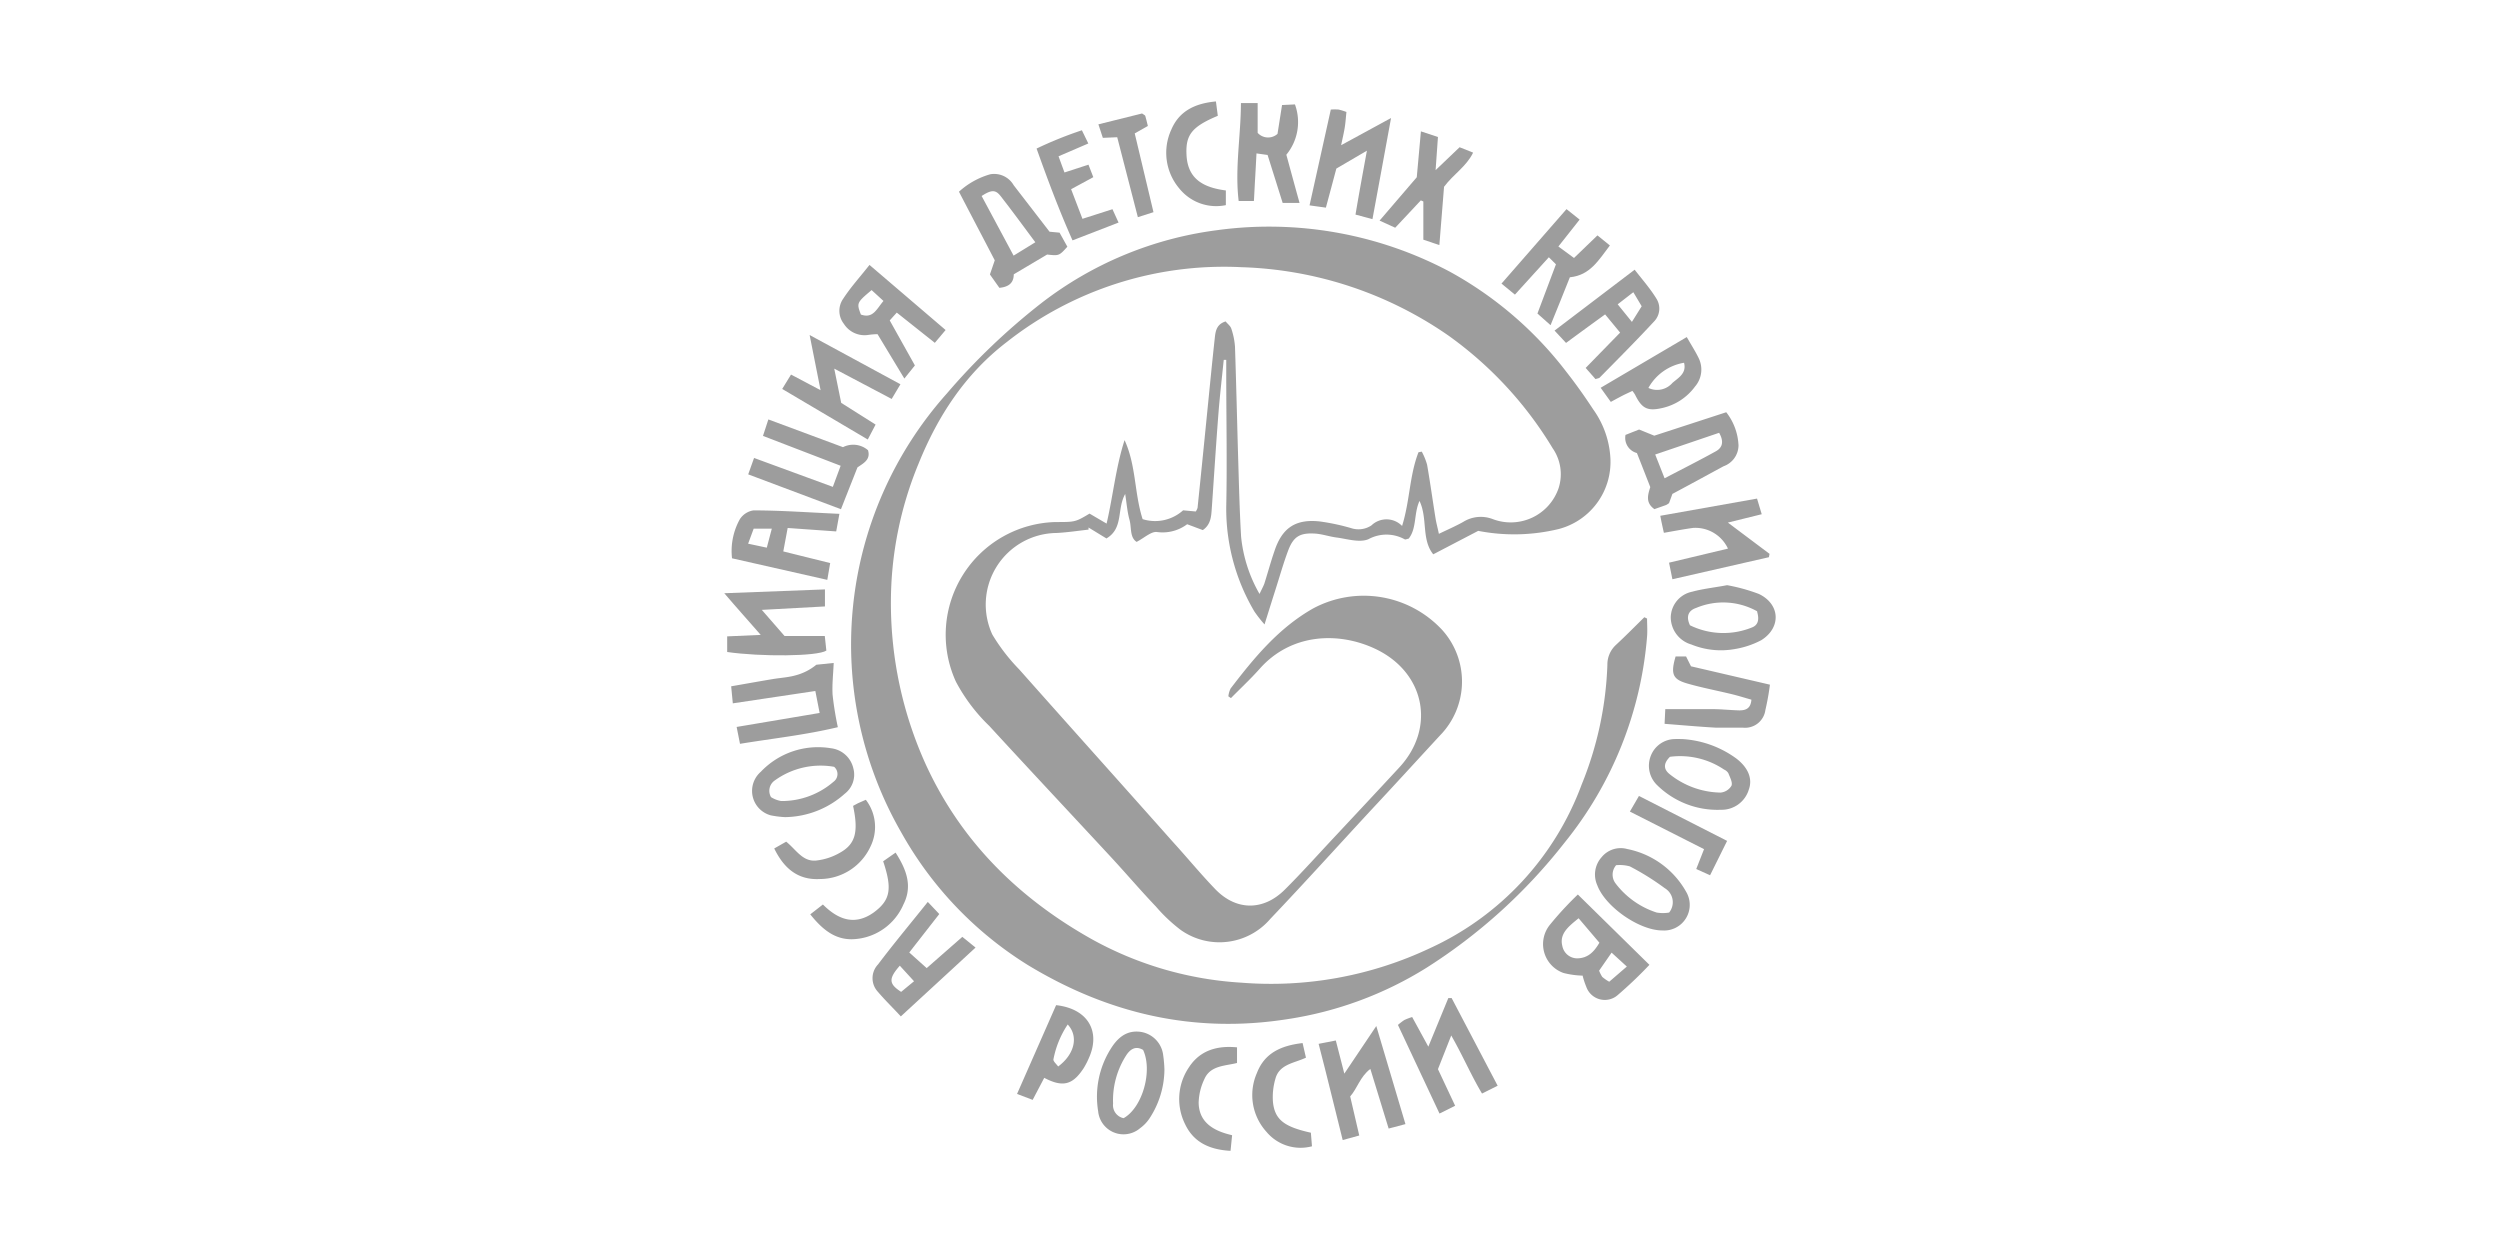 <svg id="Layer_1" data-name="Layer 1" xmlns="http://www.w3.org/2000/svg" viewBox="0 0 319.9 160.2"><defs><style>.cls-1{fill:#fff;}.cls-2{opacity:0.6;}.cls-3{fill:#5c5c5c;}</style></defs><rect class="cls-1" width="319.9" height="160.2"/><g class="cls-2"><path class="cls-3" d="M157.18,89.1a3,3,0,0,1,.29-1c3-3.92,6.13-7.73,10.55-10.24a13.7,13.7,0,0,1,16.56,2.79,9.86,9.86,0,0,1-.31,13.45c-3,3.25-6,6.54-9.05,9.8-4.22,4.57-8.39,9.18-12.67,13.68A8.57,8.57,0,0,1,151.09,119a20.53,20.53,0,0,1-3.18-3c-1.91-2-3.75-4.16-5.65-6.22-5.22-5.63-10.47-11.23-15.67-16.89a22.36,22.36,0,0,1-4.27-5.66,14.43,14.43,0,0,1,12.76-20.43c2.52,0,2.52,0,4.34-1.08L141.6,67c.84-3.62,1.18-7.22,2.3-10.68,1.49,3.23,1.24,6.79,2.31,10.11a5.35,5.35,0,0,0,5.18-1.13l1.62.15a1.7,1.7,0,0,0,.23-.47q.57-5.53,1.12-11.08c.36-3.57.7-7.14,1.09-10.71.09-.84.24-1.71,1.38-2.06.24.3.62.58.73.93a9.3,9.3,0,0,1,.47,2.31c.16,4.81.27,9.62.41,14.43.1,3.29.18,6.58.37,9.86A18.26,18.26,0,0,0,161.17,76c.3-.64.5-1,.62-1.33.44-1.39.82-2.8,1.3-4.19,1-3,2.76-4.1,5.84-3.75a27.76,27.76,0,0,1,3.93.84,3,3,0,0,0,2.63-.34,2.78,2.78,0,0,1,3.92.07c1-3.17.94-6.46,2.1-9.43l.42-.08a8.25,8.25,0,0,1,.68,1.67c.4,2.28.71,4.57,1.08,6.85.09.58.25,1.15.43,2,1.18-.57,2.18-1,3.1-1.52a4.26,4.26,0,0,1,3.81-.36,6.47,6.47,0,0,0,8.42-4,5.83,5.83,0,0,0-.77-5.07,48.41,48.41,0,0,0-13.31-14.4,49,49,0,0,0-26.52-8.77,44.89,44.89,0,0,0-30,9.56c-5.31,4.06-8.86,9.48-11.34,15.65A46.4,46.4,0,0,0,114,77a50,50,0,0,0,4.51,20.92c4.5,9.75,11.76,16.92,21,22.15a44.86,44.86,0,0,0,19.3,5.67A47.61,47.61,0,0,0,183,121.32a37.23,37.23,0,0,0,19.39-20.93,44.57,44.57,0,0,0,3.29-15.29,3.42,3.42,0,0,1,1.12-2.6c1.23-1.14,2.41-2.34,3.61-3.52l.35.17c0,.76.06,1.52,0,2.28a48,48,0,0,1-10.57,26.41,70,70,0,0,1-17.66,16,46.74,46.74,0,0,1-17.72,6.56c-12,1.9-23-.68-33.28-6.91a46.89,46.89,0,0,1-16.22-17,48.23,48.23,0,0,1,5.85-56.14,83.52,83.52,0,0,1,12-11.49,46.4,46.4,0,0,1,22.53-9.4,49.23,49.23,0,0,1,29.93,5.36,47.6,47.6,0,0,1,14.85,12.81c1.2,1.53,2.33,3.13,3.4,4.76a11.77,11.77,0,0,1,2.2,6.3,8.87,8.87,0,0,1-6.6,9,24.11,24.11,0,0,1-10.32.24l-5.75,3c-1.54-1.9-.69-4.58-1.76-6.83-.74,1.62-.34,3.5-1.38,4.82-.27.06-.42.14-.5.1A4.82,4.82,0,0,0,175.1,69c-1.1.45-2.6,0-3.92-.2-1-.11-1.91-.45-2.87-.52-2-.13-2.82.39-3.5,2.23-.62,1.66-1.09,3.36-1.62,5-.42,1.32-.83,2.64-1.38,4.39a16.45,16.45,0,0,1-1.29-1.64,25.83,25.83,0,0,1-3.61-13.41c.12-5.73,0-11.46,0-17.19V46.05h-.32c-.24,2.34-.51,4.68-.69,7-.31,4-.56,8-.84,12-.07,1-.11,2.07-1.15,2.78l-2-.75a5.23,5.23,0,0,1-3.84,1c-.74-.12-1.64.75-2.63,1.26-.9-.59-.63-1.83-.91-2.83s-.35-2-.55-3.3c-1.09,1.94-.19,4.39-2.4,5.69l-2.29-1.4v.27c-1.36.15-2.72.36-4.09.43a9.16,9.16,0,0,0-8.22,13,24.14,24.14,0,0,0,3.44,4.46c6.51,7.34,13.07,14.64,19.6,22,1.83,2,3.59,4.15,5.49,6.12,2.67,2.77,6.14,2.8,8.89.06,2.2-2.19,4.27-4.51,6.4-6.78,2.74-2.93,5.49-5.87,8.22-8.82,4.67-5,3.39-12-2.78-15.09-4.79-2.37-11-2.18-15.08,2.46-1.16,1.3-2.43,2.48-3.65,3.72Z"/><path class="cls-3" d="M134.3,29.65l1.28.12,1,1.8c-1.06,1.17-1.06,1.17-2.59,1l-4.27,2.53c0,1-.53,1.61-1.84,1.73l-1.21-1.71.62-1.81c-1.47-2.83-3-5.73-4.58-8.78a10,10,0,0,1,4-2.23,2.88,2.88,0,0,1,3,1.4ZM132.48,31c-1.55-2.08-2.95-4-4.45-5.92-.66-.84-1.19-.79-2.42,0l4.09,7.63Z"/><path class="cls-3" d="M214,63.2l-.43,1.18a2.44,2.44,0,0,1-.37.24l-1.5.53c-1.17-.82-.84-1.84-.53-2.82-.57-1.46-1.12-2.87-1.71-4.36A2,2,0,0,1,208,55.65l1.74-.69,1.94.79,9.21-3A7.39,7.39,0,0,1,222.46,57a2.86,2.86,0,0,1-1.91,2.66C218.39,60.83,216.25,62,214,63.2Zm-1-2c2.32-1.21,4.48-2.3,6.59-3.47.86-.49,1-1.28.39-2.35l-8.18,2.78Z"/><path class="cls-3" d="M202.51,124.84a10.72,10.72,0,0,1-2.45-.34,3.92,3.92,0,0,1-1.73-6.17,43,43,0,0,1,3.57-3.87l9.16,9a53.88,53.88,0,0,1-4.14,3.94,2.51,2.51,0,0,1-3.94-1.13A10.18,10.18,0,0,1,202.51,124.84ZM202,117.5c-1.34,1.09-2.5,2-2.07,3.61a1.94,1.94,0,0,0,1.85,1.52c1.52,0,2.29-1,2.88-2Zm3.91,8.13,2.26-1.95-1.95-1.78-1.6,2.31a5,5,0,0,0,.4.79A5.32,5.32,0,0,0,205.93,125.63Z"/><path class="cls-3" d="M111.26,33.9,121,42.23l-1.38,1.64L114.75,40l-.9,1,3.22,5.76-1.35,1.68-3.43-5.68a9.1,9.1,0,0,0-1.14.09,3.13,3.13,0,0,1-3.16-1.4,2.7,2.7,0,0,1-.07-3.26C108.85,36.76,110,35.5,111.26,33.9Zm.27,3.22c-1.91,1.61-1.93,1.66-1.37,3.13,1.56.55,2-.7,2.89-1.74Z"/><path class="cls-3" d="M107.57,59.6l-9.94-3.82.69-2.11,9.55,3.55a2.89,2.89,0,0,1,3.2.39c.37,1.21-.59,1.67-1.35,2.2-.68,1.73-1.35,3.41-2.11,5.35L95.74,60.7l.75-2.1,10.08,3.7Z"/><path class="cls-3" d="M104.88,91.23l-.55-2.81L93.77,90l-.21-2.18c1.89-.33,3.62-.64,5.35-.93,1-.16,2-.22,2.88-.47a7,7,0,0,0,2.67-1.36l2.22-.23c-.06,1.45-.22,2.78-.14,4.09a40.46,40.46,0,0,0,.67,4.13c-4.18,1-8.25,1.43-12.52,2.13l-.43-2.16Z"/><path class="cls-3" d="M191.64,138.93l-2,1c-1.4-2.34-2.43-4.79-3.94-7.43L184,136.81l2.2,4.68-2,1-5.32-11.34a8,8,0,0,1,.82-.63,8.46,8.46,0,0,1,1-.38l2.07,3.79,2.56-6.22.42,0Z"/><path class="cls-3" d="M170.93,133.14l1.09,4.24,4.09-6.09,3.73,12.55-2.15.57-2.34-7.63c-1.32,1-1.65,2.46-2.58,3.52l1.16,5-2.12.58c-1.05-4.18-2-8.16-3.08-12.31Z"/><path class="cls-3" d="M93.05,83.43v-2l4.29-.19c-1.58-1.82-3-3.38-4.66-5.33l12.88-.49v2.18l-8.08.44,2.91,3.34h5.15l.2,1.87C104.61,84,97.33,84.05,93.05,83.43Z"/><path class="cls-3" d="M174.91,19.28,171,21.57c-.43,1.61-.86,3.23-1.34,5l-2.09-.29c.93-4.19,1.82-8.19,2.72-12.26a6.51,6.51,0,0,1,1,0,7.14,7.14,0,0,1,1,.31c-.07.66-.11,1.3-.21,1.94s-.25,1.27-.47,2.31L178,15.1c-.83,4.54-1.58,8.62-2.38,12.94l-2.17-.58C173.9,24.77,174.37,22.23,174.91,19.28Z"/><path class="cls-3" d="M100.09,49.77l1.13-1.84,3.78,2-1.4-7.06,11.62,6.3-1.12,1.88-7.35-3.88.89,4.38,4.4,2.78-1,1.91Z"/><path class="cls-3" d="M100.23,70.56l6,1.49-.37,2.15L93.67,71.44a8.35,8.35,0,0,1,1-5,2.51,2.51,0,0,1,1.74-1.13c3.57,0,7.14.27,11,.44L107,68l-6.21-.44Zm-1.47-2.91H96.44l-.71,1.92,2.39.51Z"/><path class="cls-3" d="M212.45,66l12.38-2.2.6,2-4.33,1.07,5.33,4-.08.43L214,74.12,213.57,72l7.54-1.8a4.6,4.6,0,0,0-4.44-2.65c-1.19.16-2.38.39-3.76.63C212.76,67.5,212.64,67,212.45,66Z"/><path class="cls-3" d="M207.31,42.56l-1.92-2.33c-1.66,1.2-3.22,2.34-5,3.65l-1.47-1.58,10.25-7.79c1,1.29,2,2.42,2.77,3.68a2.37,2.37,0,0,1-.26,2.92c-2.27,2.45-4.63,4.82-7,7.22-.07.07-.22.08-.52.18l-1.26-1.43ZM209,37.39l-2,1.55,1.82,2.25,1.25-2Z"/><path class="cls-3" d="M123.14,119.88l1.69,1.37c-3.32,3.07-6.35,5.85-9.56,8.81-1-1.09-2-2.05-2.92-3.13a2.56,2.56,0,0,1,0-3.52c2-2.65,4.15-5.22,6.37-8l1.47,1.55-3.84,4.92,2.23,2Zm-8,3.69c-1.47,1.67-1.41,2.33.17,3.35l1.65-1.36Z"/><path class="cls-3" d="M192.13,36.29c2.81-3.21,5.51-6.3,8.32-9.53l1.68,1.34-2.72,3.44,2,1.47,3-2.89L206,31.41c-1.43,1.86-2.52,3.82-5.12,4.07-.79,2-1.57,3.91-2.47,6.13l-1.68-1.49,2.37-6.3-.91-.9-4.34,4.78Z"/><path class="cls-3" d="M158.79,13.19h2.14V17a1.8,1.8,0,0,0,2.54.13l.58-3.69,1.65-.08a6.57,6.57,0,0,1-1.1,6.44c.52,1.91,1.07,3.93,1.69,6.17h-2.16l-1.93-6.14-1.42-.2c-.06,1.13-.11,2.13-.17,3.14s-.1,1.91-.16,2.95H158.5C158,21.55,158.77,17.48,158.79,13.19Z"/><path class="cls-3" d="M214.41,84h1.34l.63,1.26,10.1,2.35a31.9,31.9,0,0,1-.58,3.24A2.62,2.62,0,0,1,223,93.11c-1.15,0-2.32,0-3.47,0-2.12-.12-4.23-.31-6.53-.49l.09-1.88c2.1,0,4,0,6,0,1.15,0,2.31.13,3.46.16.79,0,1.47-.19,1.56-1.37-.82-.23-1.66-.5-2.53-.71-1.89-.46-3.81-.82-5.68-1.36S213.75,86.25,214.41,84Z"/><path class="cls-3" d="M212.7,119.06c-2.91,0-7.27-3-8.31-5.78a3.33,3.33,0,0,1,.54-3.58,3.15,3.15,0,0,1,3.29-1.06,11.12,11.12,0,0,1,7.56,5.51A3.28,3.28,0,0,1,212.7,119.06Zm-5.9-8.35a1.85,1.85,0,0,0-.08,2.32,10.73,10.73,0,0,0,5.27,3.74,4.75,4.75,0,0,0,1.59,0,2.09,2.09,0,0,0-.56-3.12,33.13,33.13,0,0,0-4.47-2.79A4.89,4.89,0,0,0,206.8,110.71Z"/><path class="cls-3" d="M215.24,94.57a13,13,0,0,1,6.94,2.49c1.52,1.17,2.09,2.57,1.61,3.94a3.64,3.64,0,0,1-3.6,2.62,11,11,0,0,1-8.13-3.14,3.45,3.45,0,0,1-.84-3.72,3.35,3.35,0,0,1,3.11-2.19C214.63,94.55,214.93,94.57,215.24,94.57Zm-1.55,2.27c-.88.87-.8,1.6-.08,2.19a10.69,10.69,0,0,0,6.55,2.39,1.81,1.81,0,0,0,1.4-.88c.17-.41-.2-1.08-.4-1.6a1.23,1.23,0,0,0-.55-.47A10.08,10.08,0,0,0,213.69,96.84Z"/><path class="cls-3" d="M100.46,104.56a12.3,12.3,0,0,1-1.84-.23,3.24,3.24,0,0,1-1.26-5.58,10.1,10.1,0,0,1,9-3,3.33,3.33,0,0,1,2.83,2.55,3.08,3.08,0,0,1-1.1,3.27A11.65,11.65,0,0,1,100.46,104.56ZM98.66,102a3.53,3.53,0,0,0,1.3.5,10.11,10.11,0,0,0,6.7-2.47,1.21,1.21,0,0,0,.07-1.91,10,10,0,0,0-7.58,1.74A1.61,1.61,0,0,0,98.66,102Z"/><path class="cls-3" d="M149,136.86a11.5,11.5,0,0,1-1.87,6.19,4.83,4.83,0,0,1-1.24,1.31,3.26,3.26,0,0,1-5.37-2.16,11.53,11.53,0,0,1,1.54-7.88c.8-1.32,1.88-2.44,3.64-2.31a3.41,3.41,0,0,1,3.12,2.86A16.35,16.35,0,0,1,149,136.86Zm-5.22,6.22c2.41-1.35,3.74-6.06,2.49-8.73-.94-.56-1.63-.11-2.14.66a10.64,10.64,0,0,0-1.7,6.22A1.69,1.69,0,0,0,143.77,143.08Z"/><path class="cls-3" d="M221,74.88A22.87,22.87,0,0,1,225.06,76c2.74,1.3,2.89,4.31.31,5.92A11.06,11.06,0,0,1,222,83.05a10,10,0,0,1-5.57-.58A3.64,3.64,0,0,1,213.79,79a3.41,3.41,0,0,1,2.72-3.28C217.89,75.34,219.35,75.19,221,74.88Zm3.88,3.36a8.93,8.93,0,0,0-7.84-.45c-.9.3-1.37,1-.79,2.22a9.72,9.72,0,0,0,7.93.28C224.94,80,225.16,79.32,224.83,78.24Z"/><path class="cls-3" d="M184,17.53c-.1,1.4-.18,2.6-.3,4.24l3.07-2.93,1.73.69c-.86,1.78-2.5,2.74-3.72,4.37-.18,2.25-.38,4.71-.6,7.46l-2.05-.69V25.78l-.32-.14-3.28,3.5-2-.91,4.76-5.55c.17-1.88.34-3.75.53-5.87Z"/><path class="cls-3" d="M215.84,43.13c.6,1.06,1.13,1.87,1.54,2.73a3.33,3.33,0,0,1-.49,3.61,7.14,7.14,0,0,1-4.19,2.74c-1.87.43-2.6.08-3.47-1.69a3.94,3.94,0,0,0-.35-.5c-.45.22-.89.41-1.31.63s-.85.45-1.45.78l-1.3-1.81Zm-4.91,6.51A2.59,2.59,0,0,0,214,49c.76-.66,1.84-1.22,1.49-2.58A6.42,6.42,0,0,0,210.93,49.64Z"/><path class="cls-3" d="M133.62,137.92l-1.48,2.82-2-.76,5-11.36c4,.44,5.68,3.27,4.26,6.61a10,10,0,0,1-.74,1.46C137.26,138.83,136,139.17,133.62,137.92Zm3-6.82a12.08,12.08,0,0,0-1.82,4.44c-.06.26.38.61.6.93C137.49,134.92,138.05,132.63,136.63,131.1Z"/><path class="cls-3" d="M142.35,26.77l.78,1.71-5.89,2.28c-1.73-3.89-3.16-7.72-4.6-11.75a49.46,49.46,0,0,1,5.8-2.34l.82,1.69L135.45,20l.76,2.07,3.07-1,.62,1.6-2.84,1.54L138.51,28Z"/><path class="cls-3" d="M156.86,24.37v1.88a6.06,6.06,0,0,1-5.93-2.1,7.08,7.08,0,0,1-1.05-7.56c1-2.36,3-3.36,5.71-3.61l.24,1.84c-3.35,1.4-4.15,2.46-4,5.06C152,22.92,154,24,156.86,24.37Z"/><path class="cls-3" d="M167.74,144.94l.14,1.74a5.68,5.68,0,0,1-5.84-1.87,7,7,0,0,1-1.21-7.5c1-2.6,3.13-3.52,5.85-3.84l.43,1.87c-1.51.71-3.41.83-3.91,2.7a8.39,8.39,0,0,0-.31,3C163.13,143.27,164.33,144.19,167.74,144.94Z"/><path class="cls-3" d="M103.68,117l1.62-1.26c2,2,4.14,2.72,6.53,1,2.11-1.57,2.36-3,1.18-6.53l1.59-1.11c1.41,2.2,2.19,4.3,1,6.64a7.35,7.35,0,0,1-6.4,4.44C106.84,120.29,105.2,118.9,103.68,117Z"/><path class="cls-3" d="M157.66,145.26l-.2,2c-2.68-.14-4.71-1.09-5.8-3.38a7.23,7.23,0,0,1,.48-7.31c1.38-2.12,3.53-2.81,6.15-2.55v2c-1.54.39-3.42.31-4.18,2.07a7.42,7.42,0,0,0-.73,3C153.41,143.5,155.1,144.68,157.66,145.26Z"/><path class="cls-3" d="M99.07,108.57l1.53-.87c1.25,1,2.08,2.55,3.78,2.42a7.73,7.73,0,0,0,3.09-1c2-1.11,2.4-2.66,1.69-6l.63-.34,1-.44a5.69,5.69,0,0,1,.59,6,7.15,7.15,0,0,1-6.43,4.14C102.17,112.64,100.35,111.2,99.07,108.57Z"/><path class="cls-3" d="M140.55,15.91l5.59-1.39c.23.17.38.22.41.31.12.4.21.81.33,1.29l-1.68.95c.79,3.32,1.57,6.61,2.4,10.08l-2,.64c-.91-3.51-1.76-6.83-2.64-10.23l-1.84.08Z"/><path class="cls-3" d="M221,107.6,218.82,112l-1.77-.8c.34-.85.62-1.57,1-2.54l-9.49-4.81,1.16-2Z"/></g></svg>